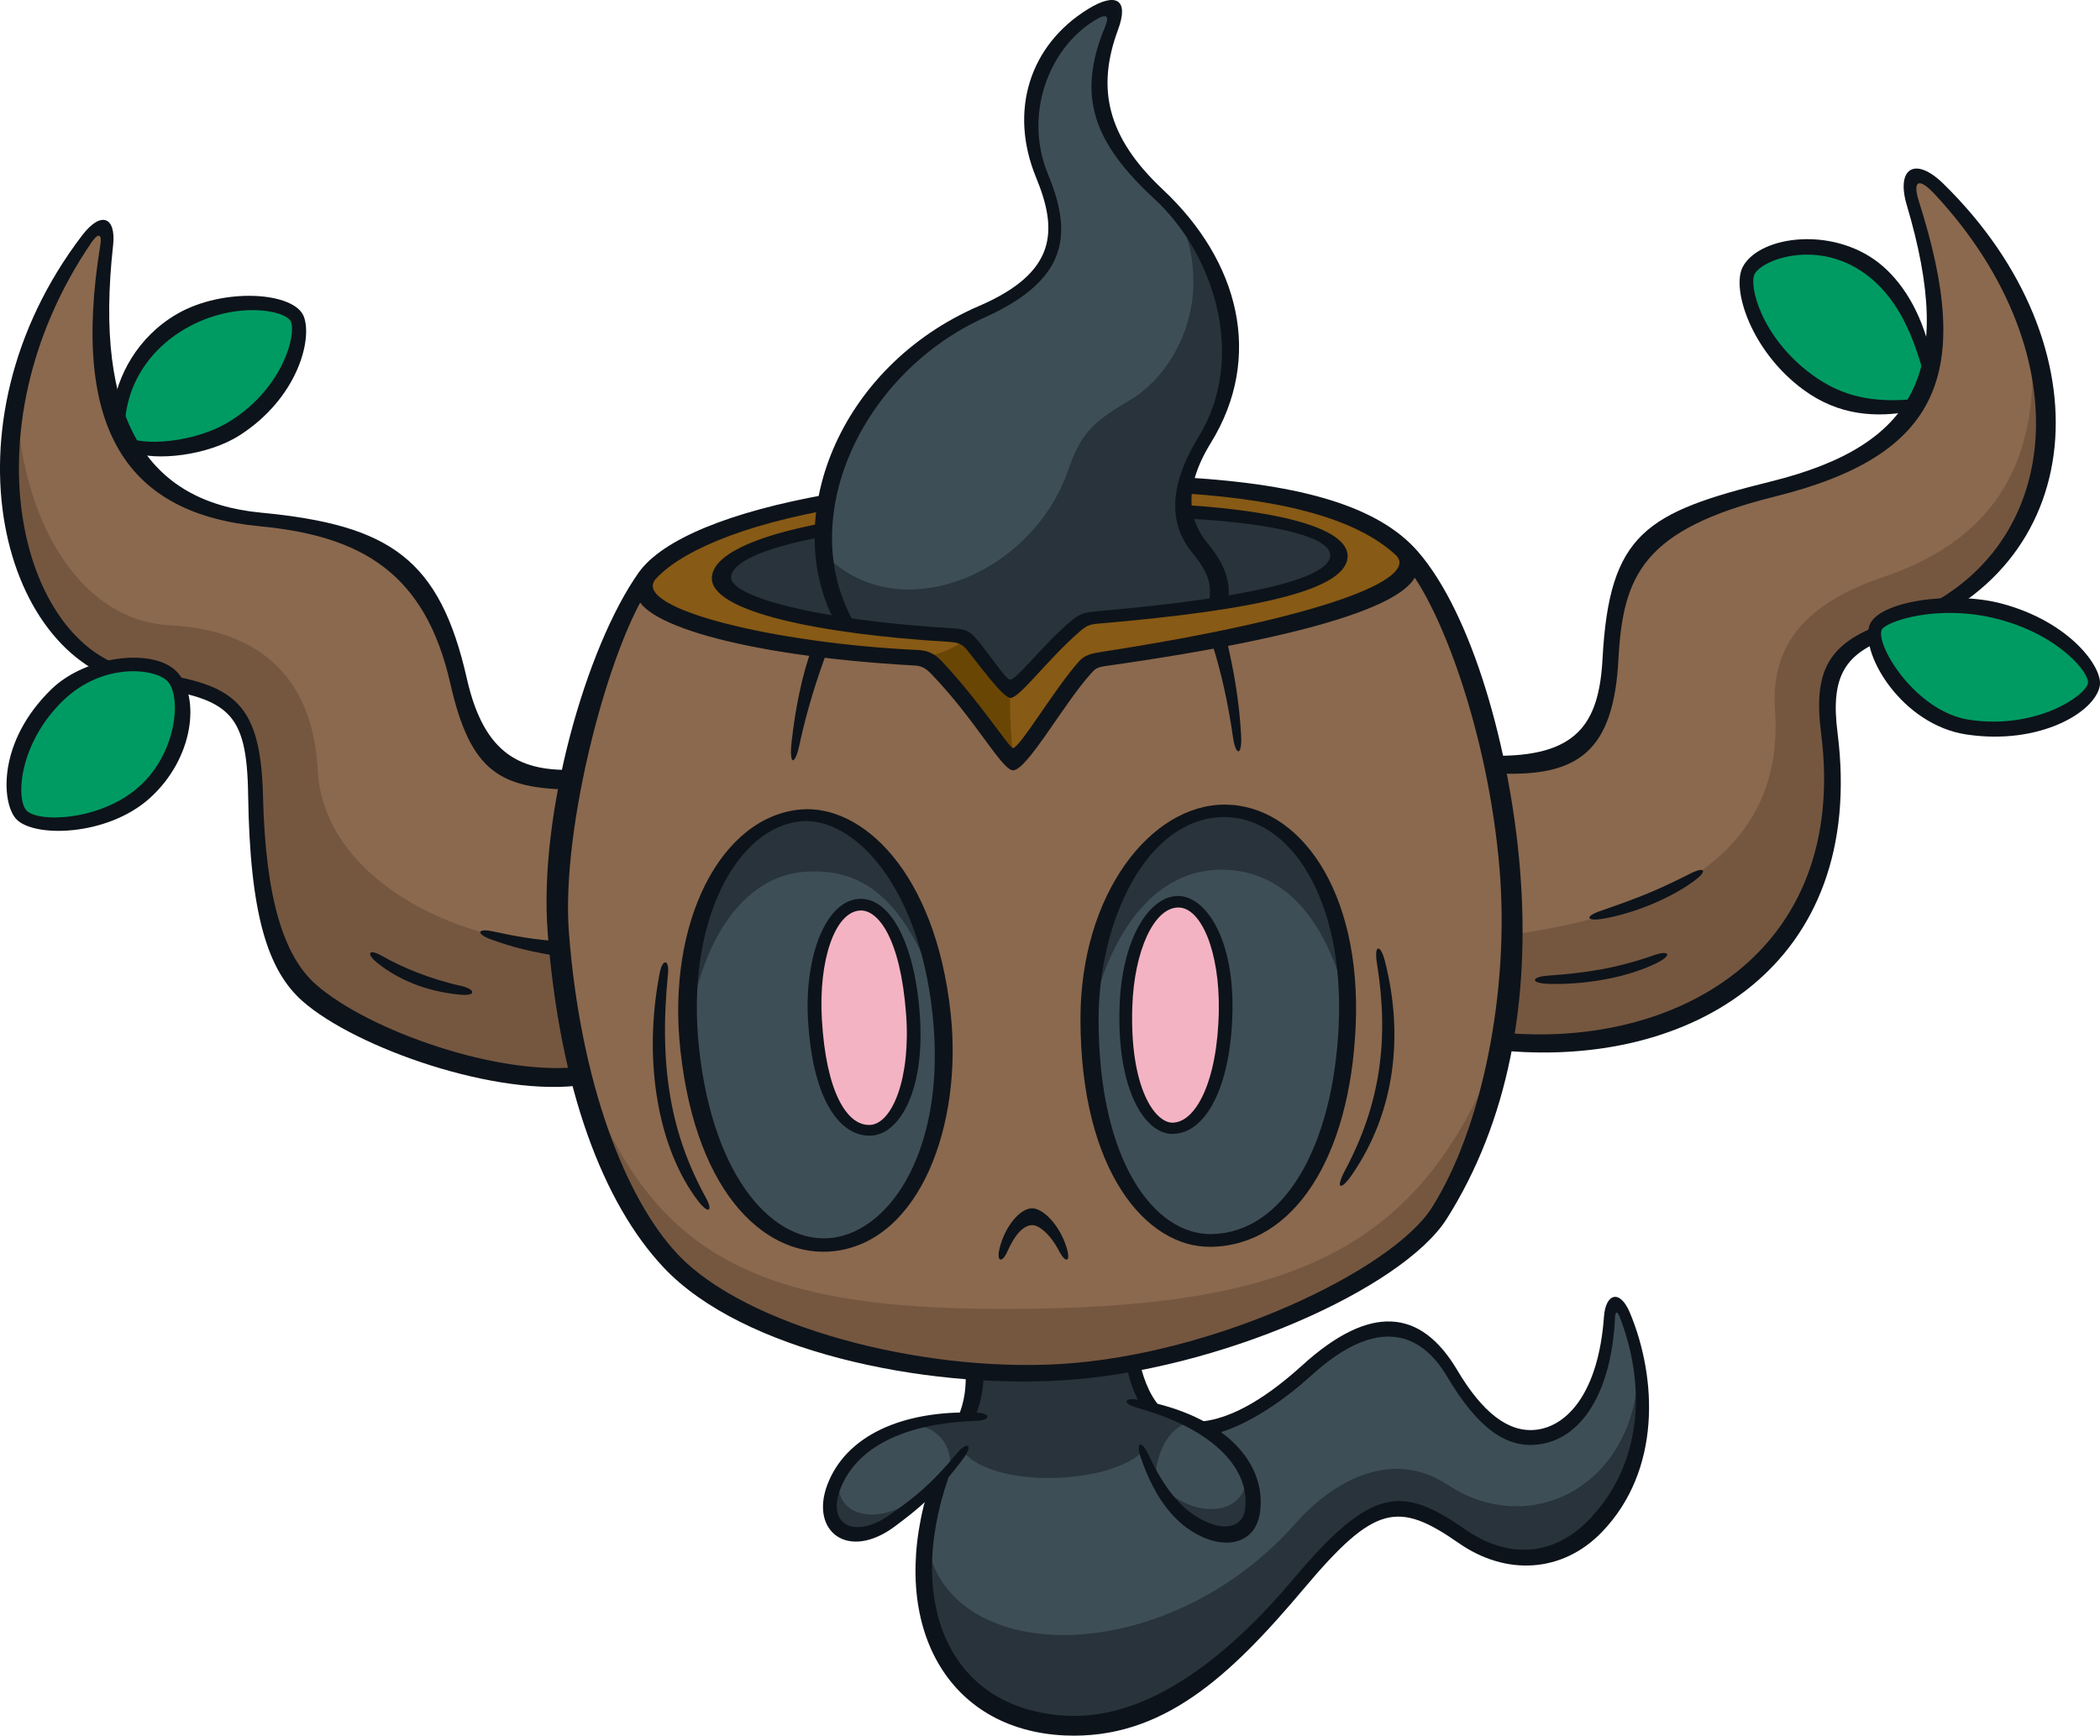 <?xml version="1.0" encoding="UTF-8"?>
<!-- Created with Inkscape (http://www.inkscape.org/) -->
<svg version="1.1" viewBox="0 0 110.41 91.269" xmlns="http://www.w3.org/2000/svg">
 <g fill="#8b694e">
  <path d="m74.247 29.303c-2.681-3.16-9.525-4.148-20.302-3.88-11.443 0.288-18.338 2.587-20.062 5.029-2.281 3.232-4.86 12.645-4.403 18.577 0.525 6.847 2.791 14.097 5.793 17.285 3.678 3.908 13.068 6.292 20.539 5.841 7.841-0.472 17.718-4.845 19.918-8.331 2.659-4.208 4.114-11.868 3.591-18.147-0.527-6.322-2.927-13.843-5.075-16.375"/>
  <path d="m29.978 41.058c-3.808-0.36-4.877-0.94-5.86-5.277-1.44-6.351-4.683-7.898-10.459-8.447-7.535-0.719-9.077-6.683-8.056-14.503 0.13-0.993-0.339-1.205-0.99-0.288-7.069 9.959-3.796 22.216 2.793 23.128 4.502 0.622 5.912 1.011 6.034 6.081 0.145 6.032 1.197 9.097 2.778 10.485 2.455 2.16 10.059 5.006 14.269 4.329-1.058-4.739-1.587-10.07-0.508-15.508"/>
  <path d="m78.49 40.19c4.317 0.19 5.956-1.121 6.195-5.572 0.358-6.648 3.205-7.549 8.476-8.859 8.474-2.106 9.946-6.622 7.422-15.13-0.357-1.202 0.281-1.824 1.388-0.637 8.232 8.816 7.169 19.896-2.521 23.046-2.554 0.83-3.735 1.978-3.288 5.49 1.681 13.2-8.901 17.16-17.226 16.26 0.888-5.077 0.634-10.471-0.445-14.597"/>
 </g>
 <path d="m49.305 78.006c-2.247 6.908 0.5 12.443 6.745 12.727 4.763 0.217 8.844-3.426 12.231-7.446 3.965-4.708 5.418-4.705 8.611-2.482 2.363 1.645 4.933 1.611 7.028-0.599 2.824-2.976 3.039-7.525 1.485-11.071-0.307-0.699-0.712-0.673-0.769 0.116-0.287 3.981-1.914 6.111-3.83 6.327-1.558 0.175-3.026-0.97-4.453-3.376-1.746-2.945-4.347-3.129-7.637-0.143-1.714 1.555-3.594 2.797-5.295 3.076-1.033-0.602-1.664-0.908-3.003-1.199-0.375-0.545-0.672-1.27-0.852-2.188-2.833 0.442-5.907 0.608-8.334 0.291 0.076 0.908-0.011 1.543-0.436 2.479-3.282 0.03-6.172 1.482-6.874 3.412-0.873 2.403 0.573 3.597 2.585 2.282 1.245-0.812 1.728-1.239 2.796-2.208" fill="#3e4e57"/>
 <path d="m50.031 33.422c-6.475-0.385-12.155-1.66-12.077-3.067 0.106-1.912 7.134-3.254 16.375-3.542 10.2-0.318 16.124 0.814 16.088 2.442-0.036 1.627-6.11 2.632-12.752 3.206-0.734 0.064-0.842 0.197-1.205 0.503-1.7 1.438-3.009 3.264-3.327 3.296-0.319 0.034-1.694-1.94-2.076-2.361-0.318-0.351-0.646-0.454-1.026-0.476" fill="#28333b"/>
 <path d="m42.119 42.868c-4.156 0.358-6.48 6.132-5.81 12.289 0.775 7.105 4.315 10.701 7.534 10.312 3.426-0.418 6.292-5.548 5.586-12.131-0.716-6.681-3.899-10.764-7.31-10.47" fill="#3e4e57"/>
 <path d="m64.403 42.631c-4.103 0-7.057 5.345-7.057 10.964 0 8.016 3.409 11.743 6.32 11.649 3.653-0.116 6.81-4.285 7.119-11.33 0.272-6.184-2.424-11.283-6.381-11.283" fill="#3e4e57"/>
 <path d="m45.173 47.571c-1.542 0.102-2.508 2.938-2.335 6.007 0.224 4 1.652 5.971 2.92 5.865 1.281-0.106 2.521-2.551 2.249-6.151-0.263-3.515-1.399-5.816-2.835-5.72" fill="#f4b3c2"/>
 <path d="m61.942 47.43c-1.499 0-2.65 2.524-2.747 5.493-0.139 4.208 1.23 6.396 2.453 6.396 1.4 0 2.739-2.378 2.805-6.16 0.057-3.254-1.134-5.729-2.511-5.729" fill="#f4b3c2"/>
 <path d="m6.527 23.245c0.86 0.554 4.084 0.434 5.908-0.742 2.426-1.563 3.575-4.787 3.223-5.713-0.261-0.69-3.2-1.597-6.16 0.127-2.856 1.664-3.399 4.484-3.263 5.698z" fill="#009b63"/>
 <path d="m101.45 19.695c-0.554-2.373-1.37-4.166-2.697-5.339-2.647-2.344-6.171-1.306-6.804-0.119-0.433 0.812 0.47 3.932 3.085 5.854 1.676 1.233 3.605 1.597 5.726 1.218z" fill="#009b63"/>
 <path d="m64.074 31.638c0.2-1.052-0.215-1.841-1.015-2.815-1.021-1.245-1.181-3.223 0.352-5.713 2.66-4.323 0.887-9.711-2.554-12.897-3.224-2.985-3.479-6.034-2.426-8.713 0.354-0.9-0.034-1.343-1.022-0.736-2.745 1.693-3.968 5.214-2.617 8.492 1.282 3.117 0.94 5.265-3.16 7.117-6.731 3.042-10.246 10.983-7.216 16.408 1.681 0.248 4.971 0.56 5.559 0.575 0.59 0.017 0.834 0.164 1.227 0.688 0.394 0.524 1.67 2.127 1.882 2.143 0.213 0.017 2.57-2.503 3.126-3.011 0.557-0.509 1.061-0.719 1.72-0.769 1.521-0.116 4.727-0.393 6.144-0.77" fill="#3e4e57"/>
 <path d="m33.867 30.931c0.124-1.779 4.317-3.866 9.508-4.529l-0.133 1.43c-2.438 0.291-5.227 1.576-5.289 2.523-0.094 1.455 5.293 2.582 11.936 3.039 0.769 0.054 1.064 0.294 1.314 0.651 0.249 0.355 1.654 2.12 1.972 2.103 0.555-0.025 2.252-2.379 3.176-3.097 0.478-0.372 0.984-0.606 1.578-0.643 6.027-0.369 12.551-1.563 12.407-3.197-0.131-1.509-3.893-2.041-8.131-2.332l0.081-1.455c6.038 0.317 11.612 2.379 11.706 3.997 0.133 2.279-7.045 3.939-15.573 5.193-0.9 0.132-1.257 0.328-1.669 0.873-1.06 1.403-3.045 4.423-3.444 4.423-0.397 0-2.687-3.376-3.839-4.583-0.584-0.609-1.243-0.748-1.723-0.767-7.522-0.318-13.984-2.118-13.878-3.629" fill="#875a15"/>
 <g fill="#755740">
  <path d="m0.879 20.876c0.133 6.096 3.102 11.736 8.044 12.001 4.841 0.26 7.544 2.848 7.787 7.662 0.249 4.878 5.73 8.681 12.721 9.208 0.336 2.442 0.622 4.212 1.102 6.798-4.98 0.433-11.221-1.445-14.603-4.596-1.39-1.293-2.442-3.781-2.442-9.432 0-4.659-1.488-6.448-4.884-6.654-6.992-0.424-9.102-8.275-7.725-14.987"/>
  <path d="m106.79 17.748c0.54 6.327-1.781 10.562-7.725 12.576-3.959 1.34-6.001 3.447-5.745 7.023 0.564 7.919-6.45 10.788-13.918 11.81-0.079 1.931-0.175 3.463-0.413 5.426 6.417 1.555 18.914-2.869 17.332-15.752-0.336-2.729-0.427-4.585 2.824-5.602 6.896-2.154 10.119-8.553 7.646-15.481"/>
  <path d="m78.764 55.221c-0.263 3.642-2.391 8.19-3.799 9.465-5.075 4.596-14.746 7.708-20.014 7.613-7.543-0.138-15.327-1.821-19.151-5.459-2.821-2.684-4.902-7.399-5.242-10.749 3.754 10.344 9.552 12.934 23.723 12.728 14.152-0.204 20.524-3.45 24.483-13.598"/>
 </g>
 <g fill="#28333b">
  <path d="m36.265 53.786c0.731-4.754 3.073-7.759 6.072-7.946 2.611-0.164 5.223 0.87 7.183 7.038-0.552-4.932-3.511-10.138-7.338-10.02-3.826 0.118-6.114 5.641-5.917 10.928"/>
  <path d="m57.393 53.291c1.261-5.189 3.89-7.614 6.923-7.559 2.546 0.045 5.114 1.685 6.435 6.744 0.193-4.357-2.106-9.72-6.463-9.767-4.357-0.048-6.99 5.507-6.895 10.582"/>
  <path d="m61.942 11.252c2.024 4.406-0.128 8.373-2.538 9.791-2.014 1.184-2.585 1.778-3.256 3.711-1.911 5.499-9.002 8.426-12.88 4.309 0.128 1.133 0.512 2.602 1.278 3.75 2.266 0.384 4.723 0.543 5.426 0.608 0.702 0.064 0.958 0.224 1.309 0.67 0.351 0.448 1.243 2.106 1.755 2.106 0.51 0 2.39-2.349 3.16-3.017 0.527-0.454 0.861-0.687 1.7-0.742 2.514-0.167 4.644-0.406 6.104-0.67 0.36-0.981-0.263-2.058-0.885-2.896-1.169-1.572-1.303-2.885-0.072-5.077 2.861-5.091 1.939-8.617-1.102-12.543"/>
  <path d="m60.386 73.855c-0.455-0.79-0.694-1.484-0.861-2.154-2.394 0.525-5.411 0.693-8.259 0.454-0.121 0.861-0.193 1.533-0.431 2.299-0.791 0-2.155 0.169-3.017 0.479 1.124-0.071 2.247 0.809 2.127 2.196l0.699-0.808c1.46 1.891 7.396 1.82 9.383 0.071 0.24 0.575 0.503 1.078 0.719 1.461 0-1.414 0.718-2.897 1.891-3.064-0.934-0.431-1.461-0.67-2.251-0.934"/>
  <path d="m44.191 77.604c-0.536 1.728 1.409 2.869 3.875 1.275-1.242 1.46-2.885 2.233-3.69 1.679-0.806-0.555-1.073-1.561-0.185-2.954"/>
  <path d="m61.116 78.192c1.863 1.845 4.512 1.376 4.378-0.588 0.57 1.343 0.487 2.55-0.487 2.97-0.972 0.419-2.566-0.067-3.891-2.382"/>
  <path d="m48.695 80.853c0.861 6.863 12.519 7.041 19.408-0.733 2.235-2.523 5.289-3.853 8.011-2.043 4.278 2.841 9.816 0.135 10.023-6.032 1.042 6.813-4.303 12.88-10.119 8.171-1.887-1.527-4.399-1.181-7.022 2.233-2.012 2.618-7.15 8.619-12.737 8.299-5.586-0.318-8.044-3.957-7.565-9.895"/>
 </g>
 <path d="m53.304 40.059c-0.415 0.03-3.63-4.826-4.704-5.55 0.876-0.066 1.841-0.591 2.19-0.92 1.021 1.085 1.97 2.712 2.321 2.65-0.022 1.226 0.017 2.435 0.193 3.82" fill="#6a4604"/>
 <g fill="#0d131a">
  <path d="m62.236 26.552c5.503 0.347 8.647 1.337 8.617 2.705-0.039 1.749-4.666 2.821-13.173 3.541-0.44 0.038-0.616 0.149-0.973 0.463-1.661 1.458-3.096 3.432-3.575 3.439-0.403 8e-3 -1.712-1.824-2.323-2.562-0.266-0.324-0.563-0.363-0.885-0.384-6.814-0.405-12.597-1.59-12.497-3.39 0.063-1.139 2.085-2.154 5.898-2.87l-0.094 0.734c-3.191 0.599-4.753 1.369-4.793 2.111-0.057 1.027 4.457 2.272 11.63 2.699 0.709 0.042 0.884 0.125 1.293 0.59 0.51 0.579 1.534 2.12 1.748 2.114 0.358-8e-3 1.711-1.833 3.184-3.07 0.437-0.367 0.654-0.466 1.357-0.527 7.889-0.685 12.262-1.705 12.291-2.935 0.018-0.9-2.535-1.666-7.523-1.944z"/>
  <path d="m62.417 25.111c6.036 0.369 10.077 1.517 12.142 3.905 2.853 3.305 4.832 10.389 5.351 16.614 0.584 7.02-0.624 13.363-3.844 18.457-2.317 3.667-11.995 8.002-20.253 8.501-7.245 0.436-16.772-1.527-20.923-5.938-3.171-3.369-5.459-9.359-6.095-17.621-0.481-6.248 2.021-15.006 4.777-18.911 1.255-1.776 4.86-3.218 9.886-4.115l-0.116 0.845c-5.299 1.003-8.164 2.557-9.123 3.915-2.15 3.047-4.738 12.689-4.308 18.266 0.608 7.92 2.972 14.004 5.721 16.926 3.559 3.783 12.739 6.213 20.133 5.771 8.146-0.493 17.444-4.939 19.524-8.234 2.63-4.165 4.088-11.371 3.553-17.79-0.596-7.16-3.099-13.804-4.954-15.991-1.955-2.305-6.054-3.39-11.577-3.765z"/>
  <path d="m74.463 29.59c0.646 1.867-4.73 3.797-16.351 5.435-0.461 0.064-0.557 0.178-0.743 0.381-1.452 1.603-3.388 5.135-4.117 5.101-0.591-0.03-1.976-2.678-4.302-5.081-0.276-0.285-0.502-0.41-0.861-0.43-9.247-0.515-14.86-2.296-14.619-3.938l0.961-0.561c-1.109 1.509 6.262 3.333 13.849 3.684 0.475 0.021 0.845 0.181 1.197 0.551 1.982 2.085 3.578 4.59 3.775 4.602 0.354 0.025 2.232-3.181 3.494-4.572 0.293-0.321 0.657-0.403 1.149-0.478 11.85-1.836 16.643-3.856 15.525-5.063z"/>
  <path d="m63.522 31.816c0.267-1.075-0.03-1.769-0.839-2.754-1.161-1.415-1.333-3.378 0.33-6.08 2.539-4.127 0.869-9.576-2.317-12.521-3.184-2.944-4.117-5.387-2.6-9.041 0.26-0.627 0.075-0.727-0.56-0.336-2.391 1.473-3.726 4.939-2.442 8.06 1.249 3.033 1.203 5.505-3.303 7.541-6.565 2.967-10.08 10.738-6.799 16.208l-1.03-0.071c-2.987-5.465 0.073-13.527 7.519-16.735 4.117-1.775 4.129-3.991 2.993-6.752-1.448-3.515-0.331-6.971 2.729-8.858 1.479-0.912 2.169-0.502 1.579 1.085-1.124 3.033-0.627 5.605 2.346 8.395 4.042 3.791 5.305 8.828 2.536 13.327-1.482 2.408-1.184 4.059-0.166 5.299 0.811 0.987 1.267 1.948 1.052 3.087z"/>
  <path d="m43.55 34.083c-0.564 1.476-1.152 3.35-1.505 5.024-0.249 1.193-0.561 1.152-0.427-0.076 0.193-1.766 0.557-3.596 1.115-5.075z"/>
  <path d="m64.473 33.58c0.399 1.654 0.691 3.351 0.781 5.106 0.054 1.063-0.279 1.106-0.43 0.066-0.267-1.843-0.622-3.435-1.125-5.005z"/>
  <path d="m36.733 63.19c-2.126-2.738-2.958-7.392-2.043-12.051 0.146-0.745 0.506-0.697 0.431 0.058-0.496 4.962 0.175 8.477 1.979 11.759 0.416 0.76 0.139 0.884-0.367 0.233"/>
  <path d="m70.726 61.525c1.851-3.474 2.317-6.878 1.666-10.888-0.157-0.96 0.185-1.033 0.424-0.09 1.012 3.977 0.497 7.968-1.717 11.201-0.622 0.908-0.909 0.781-0.373-0.224"/>
  <path d="m52.543 65.686c0.29-1.227 1.109-2.148 1.714-2.148 0.613 0 1.473 0.921 1.823 2.072 0.227 0.752-0.04 0.857-0.403 0.164-0.473-0.909-1.076-1.352-1.394-1.352-0.472 0-0.922 0.491-1.327 1.403-0.267 0.6-0.569 0.527-0.412-0.139"/>
  <path d="m42.119 43.188c-3.314 0.286-6.101 5.172-5.362 11.955 0.76 6.972 4.026 10.307 6.99 9.95 3.114-0.379 6.032-4.756 5.283-11.755-0.742-6.916-4.218-10.385-6.911-10.15m-6.348 12.018c-0.733-6.719 2.136-12.277 6.333-12.64 3.187-0.275 7.075 3.235 7.881 10.741 0.624 5.829-1.602 11.933-6.095 12.48-3.421 0.416-7.265-2.726-8.12-10.582"/>
  <path d="m45.735 59.155c1.178-0.048 2.157-2.473 1.903-5.841-0.302-4.012-1.488-5.493-2.43-5.435-1.327 0.09-2.17 2.644-1.999 5.686 0.219 3.912 1.343 5.639 2.526 5.59m0.048 0.563c-1.514 0.063-3.053-1.67-3.303-6.129-0.184-3.26 0.915-6.204 2.669-6.32 1.554-0.115 2.914 2.112 3.208 6.034 0.3 3.969-1.026 6.351-2.573 6.416"/>
  <path d="m63.698 64.894c3.787-0.061 6.405-4.584 6.687-11.013 0.291-6.65-2.582-10.916-6.002-10.916-4.09 0-6.623 5.454-6.623 10.644 0 7.508 2.958 11.331 5.938 11.285m-0.031 0.669c-3.402 0.055-6.86-3.986-6.86-11.985 0-6.571 3.7-11.268 7.577-11.268 3.902 0 7.207 4.478 6.893 11.636-0.305 6.957-3.266 11.549-7.61 11.618"/>
  <path d="m61.958 47.721c-1.299 0-2.33 2.305-2.426 5.218-0.142 4.287 1.2 6.096 2.106 6.096 1.221 0 2.376-2.15 2.442-5.872 0.054-3.153-0.94-5.442-2.123-5.442m-0.319 11.906c-1.435 0-2.923-2.284-2.776-6.687 0.116-3.569 1.56-5.826 3.079-5.826 1.37 0 2.926 2.078 2.857 6.05-0.067 3.906-1.373 6.463-3.16 6.463"/>
  <path d="m30.725 57.042c-4.533 0.702-12.024-1.94-14.807-4.386-1.854-1.63-2.778-4.593-2.872-10.853-0.067-4.502-1.051-5.087-5.686-5.75-7.235-1.033-10.694-13.645-3.041-23.677 1.015-1.329 1.791-0.943 1.627 0.528-1.011 9.092 1.742 13.479 7.758 14.052 6.825 0.649 9.417 2.444 10.844 8.738 0.908 3.999 2.833 4.904 5.762 4.78l-0.193 1.052c-3.797-0.063-5.375-0.885-6.441-5.583-1.324-5.836-4.691-7.762-10.022-8.27-6.908-0.657-9.967-5.011-8.379-14.796 0.1-0.609-0.128-0.621-0.455-0.143-6.798 9.959-3.672 21.68 2.635 22.552 4.626 0.639 6.247 1.34 6.371 6.542 0.131 5.465 1.102 8.461 2.79 9.946 2.766 2.43 9.671 4.851 13.942 4.315z"/>
  <path d="m29.575 50.322c-1.605-0.264-2.538-0.478-3.754-0.921-0.819-0.299-0.734-0.603 0.103-0.422 1.233 0.266 2.166 0.434 3.579 0.53z"/>
  <path d="m24.236 52.308c-1.891-0.167-3.375-0.839-4.42-1.693-0.587-0.479-0.412-0.734 0.237-0.364 1.046 0.596 2.506 1.218 4.2 1.596 0.736 0.166 0.808 0.534-0.018 0.461"/>
  <path d="m6.627 22.955c0.776 0.502 3.63 0.378 5.556-0.863 2.678-1.726 3.39-4.442 3.117-5.162-0.243-0.637-2.988-1.139-5.557 0.355-2.158 1.26-3.22 3.303-3.19 5.426l-0.619-1.127c0.197-1.793 1.303-3.87 3.36-5.066 2.43-1.418 6.184-1.179 6.681 0.13 0.457 1.203-0.327 4.278-3.36 6.232-1.669 1.078-4.43 1.39-5.707 0.882z"/>
  <path d="m78.924 54.295c9.089 0.882 18.302-4.111 16.823-15.736-0.421-3.305 0.357-4.818 3.606-5.874 9.237-3.002 10.322-13.954 2.354-22.487-0.815-0.873-1.173-0.722-0.814 0.406 2.887 9.067 1.111 13.348-7.572 15.506-6.959 1.729-7.992 4.162-8.229 8.555-0.26 4.833-2.082 6.224-6.454 6.001l-0.193-0.925c4.453 0.084 5.625-1.654 5.81-5.099 0.357-6.614 2.3-7.695 8.874-9.329 7.657-1.902 9.692-5.863 7.119-14.539-0.563-1.899 0.415-2.596 1.938-1.102 8.692 8.522 7.738 20.419-2.609 23.78-2.591 0.843-3.348 2.084-2.967 5.077 1.558 12.248-7.708 17.73-17.844 16.693z"/>
  <path d="m84.159 47.896c2.052-0.706 2.993-1.091 4.709-1.958 0.778-0.393 0.918-0.145 0.219 0.373-1.181 0.879-3.063 1.697-4.802 2-0.842 0.146-1.027-0.106-0.127-0.415"/>
  <path d="m81.424 51.736c-0.951-0.025-0.969-0.364-0.021-0.434 1.984-0.146 3.511-0.361 5.55-1.07 0.849-0.294 0.964 4e-3 0.158 0.406-1.579 0.781-3.785 1.151-5.687 1.099"/>
  <path d="m101.23 20.013c-0.646-2.561-1.497-4.175-2.73-5.266-2.602-2.303-5.811-1.155-6.248-0.336-0.313 0.59 0.334 3.318 3.017 5.292 1.581 1.163 3.232 1.509 5.53 1.269l-0.263 0.646c-1.891 0.358-3.856 0.246-5.721-1.125-2.744-2.017-3.799-5.309-3.185-6.463 0.894-1.678 4.936-2.182 7.398 0 1.178 1.042 2.132 2.729 2.538 4.86z"/>
  <path d="m62.926 74.763c1.944-0.069 4.002-1.572 5.539-2.966 3.551-3.223 6.218-3.011 8.152 0.251 1.315 2.217 2.685 3.302 4.142 3.136 1.649-0.187 3.284-1.96 3.572-5.948 0.087-1.215 0.834-1.472 1.364-0.204 1.431 3.427 1.655 8.28-1.467 11.525-2.075 2.157-5.042 2.321-7.528 0.588-3.208-2.232-4.432-2.021-8.144 2.388-3.891 4.623-7.447 7.95-12.571 7.726-6.183-0.283-9.223-5.76-7.259-12.683l1.372-1.505c-2.679 6.901-0.364 12.862 6.035 13.152 4.411 0.204 8.628-3.342 11.883-7.207 4.114-4.887 5.707-4.897 9.028-2.584 2.115 1.47 4.556 1.532 6.545-0.566 2.926-3.084 2.867-7.311 1.56-10.631-0.122-0.311-0.221-0.273-0.236 0.038-0.181 3.939-1.758 6.429-4.071 6.689-1.608 0.178-3.099-0.779-4.753-3.567-1.599-2.699-4.027-2.893-7.11-0.094-1.354 1.227-3.312 2.657-5.178 3.123z"/>
  <path d="m59.956 73.85c-0.331-0.579-0.59-1.29-0.743-2.114l0.694-0.167c0.254 1.176 0.693 2.063 1.266 2.597z"/>
  <path d="m50.372 74.512c0.354-0.83 0.433-1.608 0.397-2.469l0.936 0.122c0.022 0.796-0.124 1.542-0.43 2.305z"/>
  <path d="m51.337 74.716c-3.775 0.119-6.335 1.379-7.174 3.632-0.678 1.815 0.751 2.602 2.57 1.34 1.355-0.942 2.202-1.617 3.576-3.261 0.572-0.687 0.867-0.439 0.333 0.276-1.405 1.884-2.385 2.659-3.591 3.56-2.463 1.837-4.468 0.266-3.559-2.17 0.972-2.605 3.957-3.944 7.847-3.811 0.773 0.025 0.767 0.409-3e-3 0.434"/>
  <path d="m63.115 80.773c-1.236-0.597-2.345-1.82-3.135-4.115-0.284-0.825 0.03-0.96 0.399-0.169 0.893 1.915 1.848 2.991 3 3.518 1.148 0.527 1.967 0.227 2.082-0.646 0.264-1.988-1.436-4.142-5.65-5.327-0.836-0.234-0.742-0.573 0.115-0.418 4.481 0.814 6.665 3.318 6.324 5.889-0.212 1.596-1.661 1.984-3.136 1.269"/>
 </g>
 <path d="m9.083 35.59c-1.005-1.12-4.033-1.02-6.065 0.958-2.33 2.266-2.596 5.478-1.948 6.256 0.567 0.681 4.259 0.94 6.544-1.117 2.235-2.012 2.299-5.172 1.469-6.098" fill="#009b63"/>
 <path d="m98.591 33.019c-0.397 1.341 2.006 4.762 4.851 5.192 3.587 0.542 6.445-1.099 6.633-2.226 0.16-0.96-1.77-2.988-4.911-3.827-3.239-0.867-6.38 0.206-6.574 0.861" fill="#009b63"/>
 <path d="m3.305 36.851c-2.293 2.23-2.473 5.096-1.931 5.747 0.566 0.679 3.917 0.587 5.953-1.245 1.966-1.77 2.223-4.702 1.493-5.516-0.616-0.687-3.39-1.052-5.514 1.014m-2.49 6.178c-0.742-0.891-0.931-4.047 1.884-6.784 1.826-1.776 5.429-2.221 6.639-0.878 1.185 1.318 0.861 4.509-1.469 6.608-2.251 2.026-6.187 2.093-7.054 1.054" fill="#0d131a"/>
 <path d="m98.921 33.141c-0.264 0.891 1.845 4.292 4.618 4.709 3.503 0.53 6.128-1.267 6.238-1.933 0.084-0.505-1.46-2.488-4.674-3.348-3.223-0.861-6.056 0.14-6.183 0.572m4.472 5.483c-3.388-0.512-5.562-4.196-5.115-5.704 0.39-1.312 4.378-1.872 6.974-1.178 3.588 0.96 5.308 3.365 5.151 4.305-0.237 1.418-3.203 3.151-7.01 2.576" fill="#0d131a"/>
</svg>

